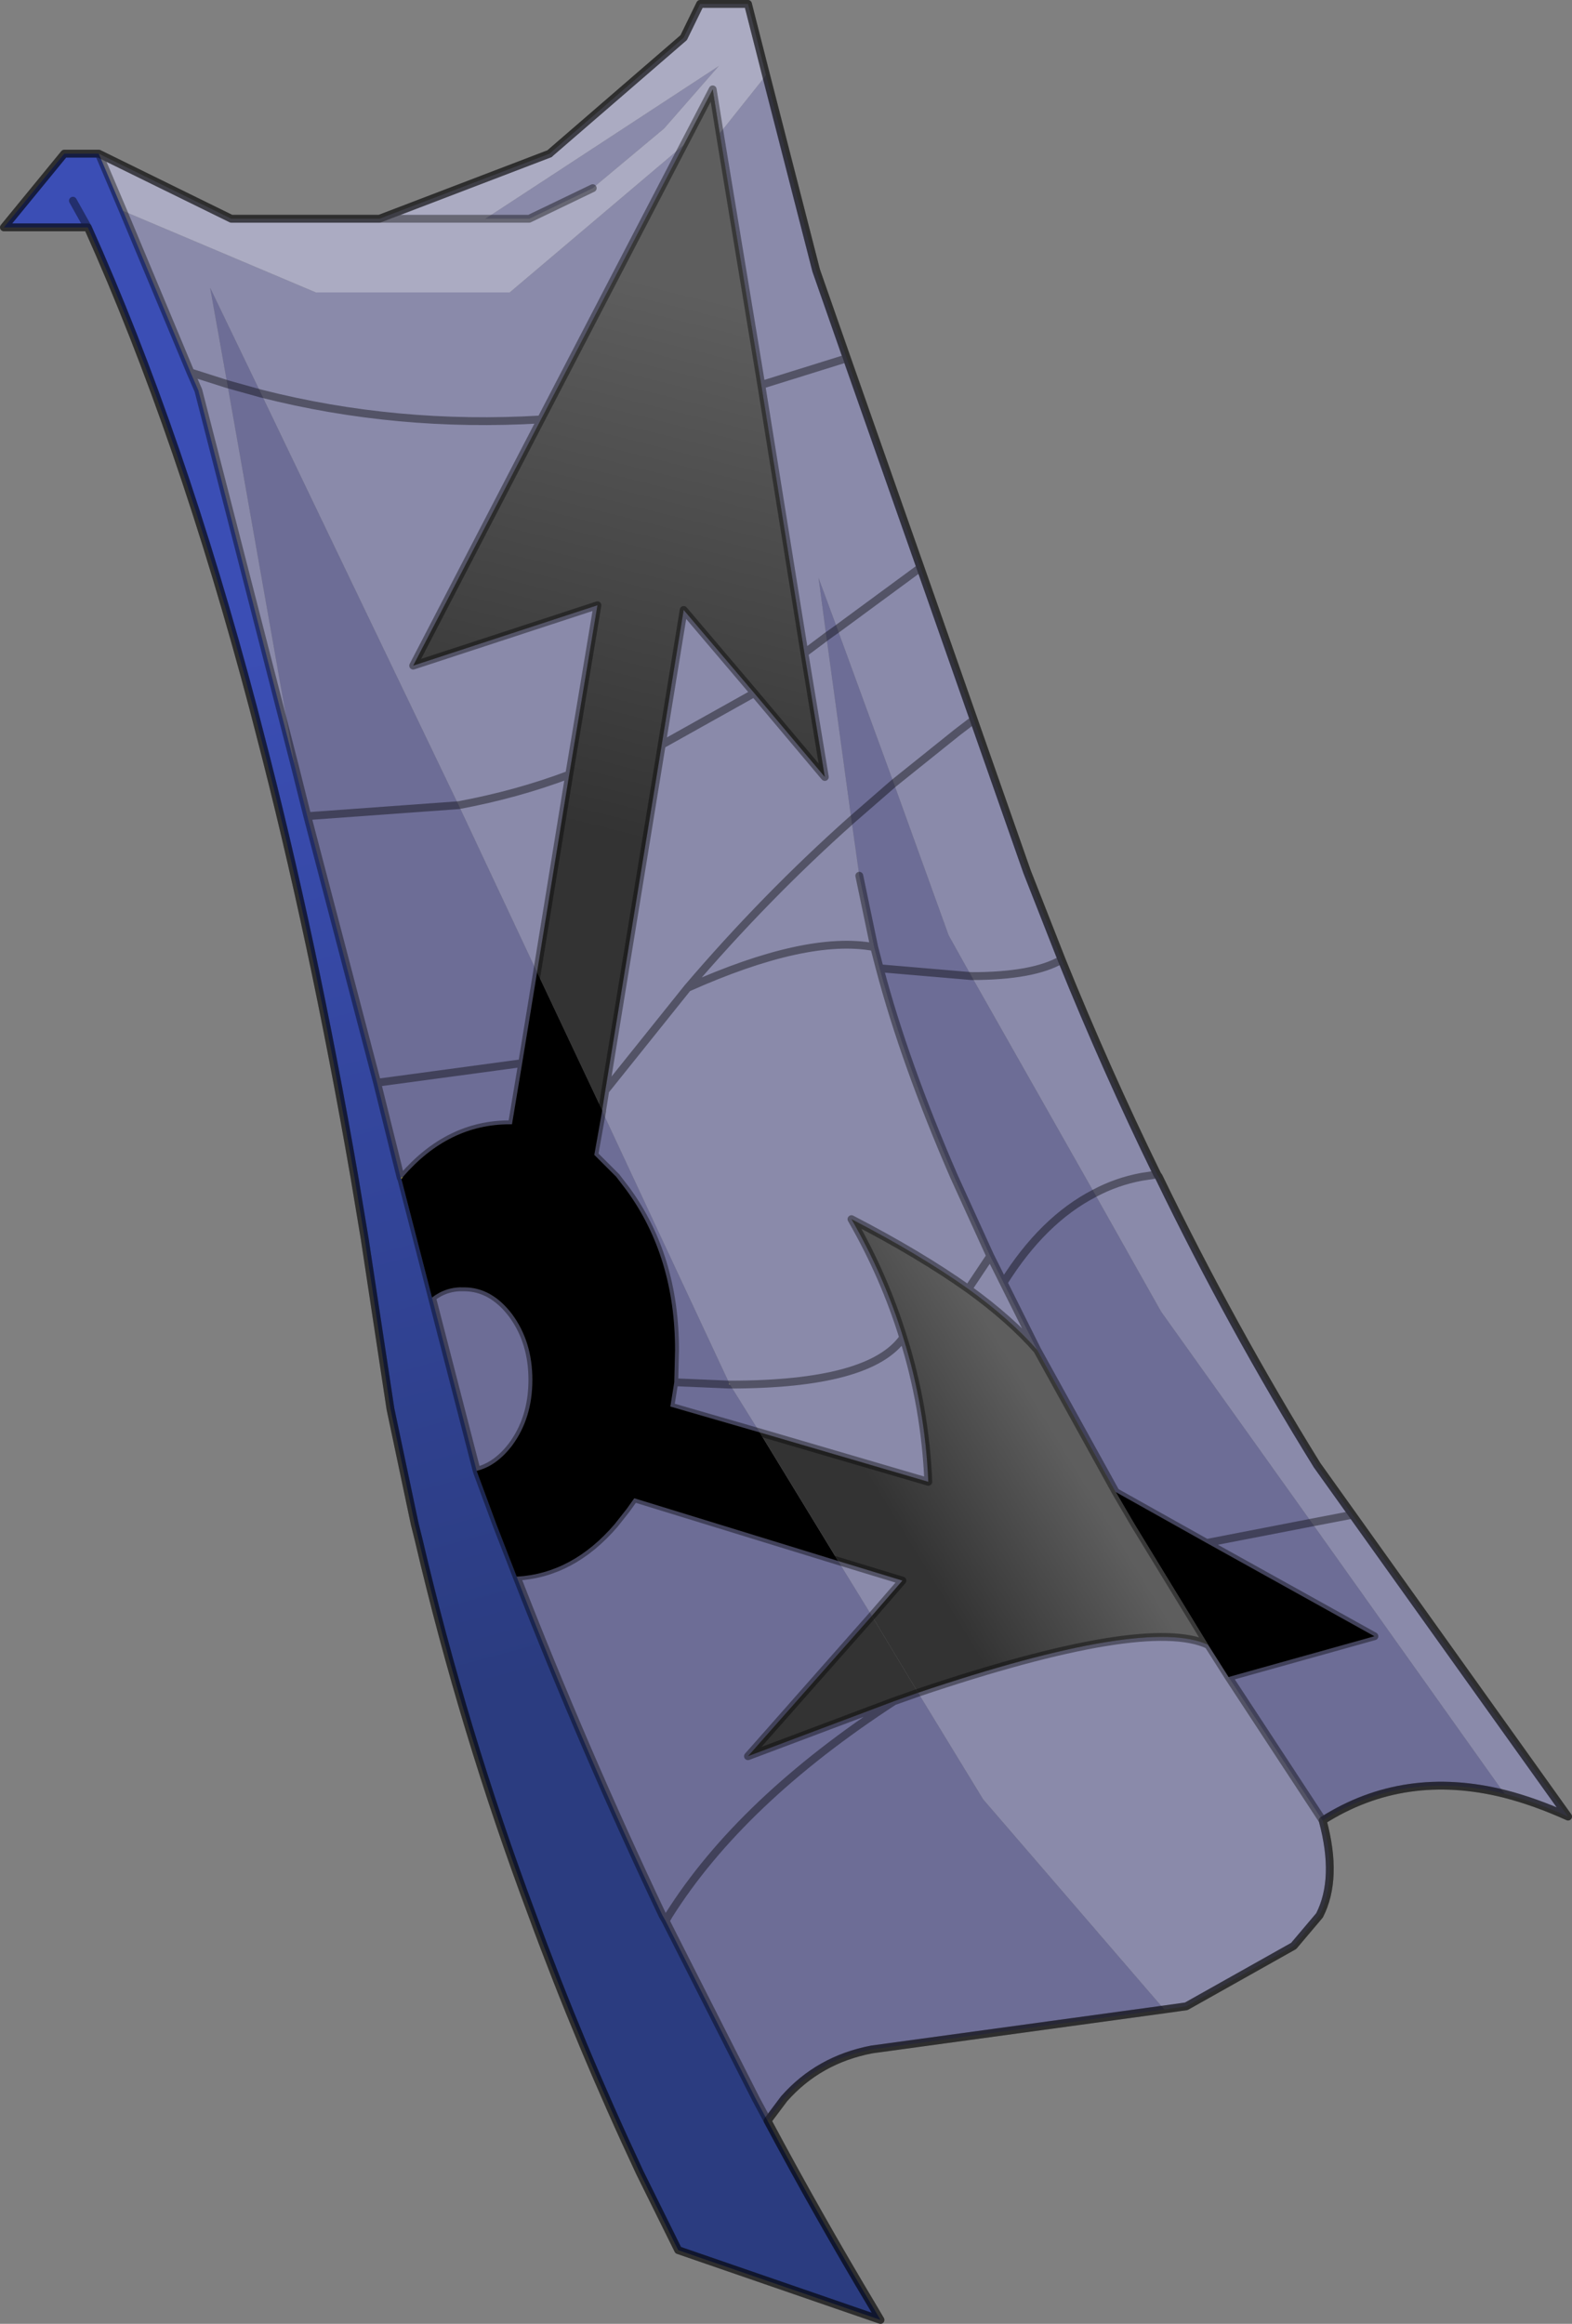 <?xml version="1.0"?>
<svg xmlns="http://www.w3.org/2000/svg" xmlns:xlink="http://www.w3.org/1999/xlink" width="100.25px" height="148.2px"><rect width="100%" height="100%" fill="#808080" stroke="none"/><g transform="matrix(1, 0, 0, 1, -224.85, -125.85)"><use xlink:href="#object-0" width="100.25" height="148.2" transform="matrix(1, 0, 0, 1, 224.85, 125.85)"/></g><defs><g transform="matrix(1, 0, 0, 1, 50.1, 74.1)" id="object-0"><use xlink:href="#object-1" width="100.25" height="148.2" transform="matrix(1, 0, 0, 1, -50.1, -74.1)"/></g><g transform="matrix(1, 0, 0, 1, 50.1, 74.1)" id="object-1"><path fill-rule="evenodd" fill="#8a8aaa" stroke="none" d="M-1.25 -69.3L1.95 -56.85L3.9 -51.25L8.6 -37.9L12 -28.2L15.4 -18.5L17.6 -12.9Q20.45 -5.85 23.7 0.8L23.8 0.95Q28.45 10.55 33.9 19.35L36.15 22.5L49.9 41.75Q47.8 40.8 45.85 40.3L33.55 23L23.95 9.55L19.7 2L11.85 -11.85L10.4 -14.45L6.9 -24.15L3.3 -34L8.6 -37.9L3.3 -34L2.1 -37.25L2.6 -33.5L1.2 -32.45L2.6 -33.5L4.2 -21.8L4.7 -18.25L5.65 -13.7Q1.35 -14.5 -6.25 -11.1Q-1.3 -16.9 4.2 -21.8Q-1.3 -16.9 -6.25 -11.1Q1.35 -14.5 5.65 -13.7L6 -12.35Q7.6 -6.3 10.75 0.95L13.05 6L11.65 8.1Q14.35 10.05 16.05 12L13.9 7.7L13.05 6L11.65 8.1Q8.55 5.9 4.2 3.65Q6.3 7.3 7.5 11.2Q8.9 15.65 9.1 20.4L-1.65 17.25L-3.55 14.2L-3.6 14.1L-11.7 -3.25L-11.7 -3.3L-11.5 -4.55L-7.9 -26.6L-2 -29.9L2.5 -24.55L1.2 -32.45L-1.55 -49.55L-4.2 -65.6L-1.25 -69.3M34.25 42Q35.25 45.7 34.05 48.05L32.4 50L25.55 53.85L24.15 54.05L12.6 40.65L8.45 33.85Q23 28.95 26.95 30.8L28.25 32.85L34.25 42M3.9 -51.25L-1.55 -49.55L3.9 -51.25M12 -28.2L10.95 -27.4L6.9 -24.15L10.95 -27.4L12 -28.2M17.6 -12.9Q15.8 -11.85 11.85 -11.85Q15.8 -11.85 17.6 -12.9M23.7 0.8L22.7 0.95Q21.1 1.25 19.7 2Q21.1 1.25 22.7 0.95L23.7 0.8M-2 -29.9L-7.9 -26.6L-6.5 -35.2L-2 -29.9M-6.25 -11.1L-11.5 -4.55L-6.25 -11.1M-33.45 -49L-36.7 -55.75L-35.6 -49.6L-37.95 -50.35L-42.25 -60.65L-29.95 -55.45L-17.6 -55.45L-6.5 -64.85L-15.6 -47.35Q-24.8 -46.8 -33.45 -49Q-24.8 -46.8 -15.6 -47.35L-23.75 -31.65L-12 -35.5L-13.8 -24.7Q-17.1 -23.45 -20.85 -22.75L-33.45 -49M-37.95 -50.35L-35.6 -49.6L-31.3 -25.25L-37.45 -49.2L-37.95 -50.35M-19.15 -60.15L-4.25 -69.9L-7.75 -65.9L-12.3 -62.1L-16.35 -60.15L-19.15 -60.15M-15.85 -12.1L-20.85 -22.75Q-17.1 -23.45 -13.8 -24.7L-15.85 -12.1M5.5 28.95L3.35 25.45L7.45 26.7L5.5 28.95M33.55 23L36.15 22.5L33.55 23M-3.55 14.2Q5.4 14.2 7.5 11.2Q5.4 14.2 -3.55 14.2"/><path fill-rule="evenodd" fill="#6d6d96" stroke="none" d="M45.85 40.3Q39.45 38.7 34.25 42L28.25 32.85L37.55 30.25L26.85 24.3L21.05 21.05L16.05 12L13.9 7.7Q16.4 3.7 19.7 2L11.85 -11.85L10.4 -14.45L6.9 -24.15L3.3 -34L2.1 -37.25L2.6 -33.5L3.3 -34L2.6 -33.5L4.2 -21.8L6.9 -24.15L4.2 -21.8L4.7 -18.25L5.65 -13.7L6 -12.35L11.85 -11.85L6 -12.35Q7.6 -6.3 10.75 0.95L13.05 6L13.9 7.7Q16.4 3.7 19.7 2L23.95 9.55L33.55 23L26.85 24.3L33.55 23L45.85 40.3M24.15 54.05L5.5 56.6Q2.1 57.25 -0.1 59.75L-1.15 61.15L-1.9 59.75L-7.65 48.4L-7.45 48.05Q-2.85 40.75 6.9 34.4Q-2.85 40.75 -7.45 48.05L-7.65 48.4L-7.85 48.05Q-12.85 37.5 -17.15 26.45Q-13.6 26.25 -10.9 23.1L-10.15 22.15L-9.65 21.45L3.35 25.45L5.5 28.95L-2.4 37.9L6.9 34.4L8.45 33.85L12.6 40.65L24.15 54.05M-35.6 -49.6L-36.7 -55.75L-33.45 -49L-35.6 -49.6L-33.45 -49L-20.85 -22.75L-30.5 -22.05L-31.3 -25.25L-35.6 -49.6M-30.5 -22.05L-20.85 -22.75L-15.85 -12.1L-16.8 -6.3L-26.05 -5.05L-30.5 -22.05M-26.05 -5.05L-16.8 -6.3L-17.45 -2.4L-17.6 -2.4Q-21.5 -2.4 -24.4 0.95L-24.55 1L-26.05 -5.05M-1.65 17.25L-7.35 15.6L-7.1 14.05L-7.05 12Q-7.05 6.05 -10.15 1.8L-10.8 0.95L-12.2 -0.45L-11.7 -3.25L-3.6 14.1L-3.6 14.2L-3.55 14.2L-1.65 17.25M-22.55 8.65Q-21.65 7.95 -20.5 8Q-18.75 8 -17.45 9.7Q-16.15 11.45 -16.15 13.9Q-16.15 16.35 -17.45 18.1Q-18.45 19.4 -19.7 19.7L-22.55 8.65M-7.1 14.05L-3.6 14.2L-7.1 14.05"/><path fill-rule="evenodd" fill="url(#gradient-L8eb8fe1c04e97e3abcd105125f9765d3)" stroke="none" d="M-1.15 61.15Q2.05 67.15 5.55 73L6.05 73.85L-6.85 69.4L-9.3 64.45Q-13.1 56.35 -16.15 48.05Q-20.55 36.3 -23.4 24.1L-23.65 23.1L-25.2 15.75L-26.85 4.85L-27.5 0.95Q-30.15 -14.35 -33.55 -27.4L-33.95 -28.95Q-38.55 -46.35 -44.5 -59.6L-49.85 -59.6L-46 -64.3L-43.8 -64.3L-42.25 -60.65L-37.95 -50.35L-37.45 -49.2L-31.3 -25.25L-30.5 -22.05L-26.05 -5.05L-24.55 1L-24.5 1.1L-22.55 8.65L-19.7 19.7L-19.65 19.85L-18.45 23.1L-17.15 26.45Q-12.85 37.5 -7.85 48.05L-7.65 48.4L-1.9 59.75L-1.15 61.15M-44.5 -59.6L-45.45 -61.3L-44.5 -59.6"/><path fill-rule="evenodd" fill="#ababc2" stroke="none" d="M-43.8 -64.3L-35.35 -60.15L-25.9 -60.15L-15.05 -64.3L-15 -64.35L-6.5 -71.7L-5.45 -73.85L-2.4 -73.85L-1.25 -69.3L-4.2 -65.6L-4.65 -68.4L-6.5 -64.85L-17.6 -55.45L-29.95 -55.45L-42.25 -60.65L-43.8 -64.3M-4.25 -69.9L-4.15 -70L-4.25 -69.9L-19.15 -60.15L-16.35 -60.15L-12.3 -62.1L-7.75 -65.9L-4.25 -69.9M-19.15 -60.15L-25.9 -60.15L-19.15 -60.15"/><path fill-rule="evenodd" fill="url(#gradient-La24e923e167d053b11902da0fe4569e3)" stroke="none" d="M-4.2 -65.6L-1.55 -49.55L1.2 -32.45L2.5 -24.55L-2 -29.9L-6.5 -35.2L-7.9 -26.6L-11.5 -4.55L-11.7 -3.3L-15.85 -12.1L-13.8 -24.7L-12 -35.5L-23.75 -31.65L-15.6 -47.35L-6.5 -64.85L-4.65 -68.4L-4.2 -65.6"/><path fill-rule="evenodd" fill="#f1ecad" stroke="none" d="M-4.25 -69.9L-4.15 -70L-4.25 -69.9"/><path fill-rule="evenodd" fill="#000000" stroke="none" d="M-16.8 -6.3L-15.85 -12.1L-11.7 -3.3L-11.7 -3.25L-12.2 -0.45L-10.8 0.95L-10.15 1.8Q-7.05 6.05 -7.05 12L-7.1 14.05L-7.35 15.6L-1.65 17.25L3.35 25.45L-9.65 21.45L-10.15 22.15L-10.9 23.1Q-13.6 26.25 -17.15 26.45L-18.45 23.1L-19.65 19.85L-19.7 19.7Q-18.45 19.4 -17.45 18.1Q-16.15 16.35 -16.15 13.9Q-16.15 11.45 -17.45 9.7Q-18.75 8 -20.5 8Q-21.65 7.95 -22.55 8.65L-24.5 1.1L-24.4 0.95Q-21.5 -2.4 -17.6 -2.4L-17.45 -2.4L-16.8 -6.3M26.95 30.8L22.25 23.1L21.05 21.05L26.85 24.3L37.55 30.25L28.25 32.85L26.95 30.8"/><path fill-rule="evenodd" fill="url(#gradient-L313fa9bb556ba25a73e731a664f4b06a)" stroke="none" d="M-24.4 0.95L-24.5 1.1L-24.55 1L-24.4 0.95"/><path fill-rule="evenodd" fill="url(#gradient-L7cc3f55a61d8f33609914871dbf2c5c0)" stroke="none" d="M3.35 25.45L-1.65 17.25L9.1 20.4Q8.9 15.65 7.5 11.2Q6.3 7.3 4.2 3.65Q8.55 5.9 11.65 8.1Q14.35 10.05 16.05 12L21.05 21.05L22.25 23.1L26.95 30.8Q23 28.95 8.45 33.85L5.5 28.95L7.45 26.7L3.35 25.45"/><path fill-rule="evenodd" fill="#faf4d3" stroke="none" d="M-3.55 14.2L-3.6 14.2L-3.6 14.1L-3.55 14.2"/><path fill-rule="evenodd" fill="#333333" stroke="none" d="M6.9 34.4L-2.4 37.9L5.5 28.95L8.45 33.85L6.9 34.4"/><path fill="none" stroke="#000000" stroke-opacity="0.4" stroke-width="0.5" stroke-linecap="round" stroke-linejoin="round" d="M-1.25 -69.3L1.95 -56.85L3.9 -51.25L8.6 -37.9L12 -28.2L15.4 -18.5L17.6 -12.9Q20.45 -5.85 23.7 0.8L23.8 0.95Q28.45 10.55 33.9 19.35L36.15 22.5L49.9 41.75Q47.8 40.8 45.85 40.3Q39.45 38.7 34.25 42Q35.25 45.7 34.05 48.05L32.4 50L25.55 53.85L24.15 54.05L5.5 56.6Q2.1 57.25 -0.1 59.75L-1.15 61.15Q2.05 67.15 5.55 73L6.05 73.85L-6.85 69.4L-9.3 64.45Q-13.1 56.35 -16.15 48.05Q-20.55 36.3 -23.4 24.1L-23.65 23.1L-25.2 15.75L-26.85 4.85L-27.5 0.95Q-30.15 -14.35 -33.55 -27.4L-33.95 -28.95Q-38.55 -46.35 -44.5 -59.6L-49.85 -59.6L-46 -64.3L-43.8 -64.3L-35.35 -60.15L-25.9 -60.15L-15.05 -64.3L-15 -64.35L-6.5 -71.7L-5.45 -73.85L-2.4 -73.85L-1.25 -69.3M-4.2 -65.6L-1.55 -49.55L3.9 -51.25M3.3 -34L8.6 -37.9M6.9 -24.15L10.95 -27.4L12 -28.2M1.2 -32.45L2.6 -33.5L3.3 -34M4.2 -21.8L6.9 -24.15M11.85 -11.85Q15.8 -11.85 17.6 -12.9M4.2 -21.8Q-1.3 -16.9 -6.25 -11.1Q1.35 -14.5 5.65 -13.7L4.7 -18.25M6 -12.35L11.85 -11.85M19.7 2Q21.1 1.25 22.7 0.95L23.7 0.8M13.05 6L10.75 0.95Q7.6 -6.3 6 -12.35L5.65 -13.7M1.2 -32.45L2.5 -24.55L-2 -29.9L-7.9 -26.6L-11.5 -4.55L-6.25 -11.1M-35.6 -49.6L-33.45 -49Q-24.8 -46.8 -15.6 -47.35L-6.5 -64.85L-4.65 -68.4L-4.2 -65.6M-42.25 -60.65L-37.95 -50.35L-35.6 -49.6M-31.3 -25.25L-30.5 -22.05L-20.85 -22.75Q-17.1 -23.45 -13.8 -24.7L-12 -35.5L-23.75 -31.65L-15.6 -47.35M-19.15 -60.15L-16.35 -60.15L-12.3 -62.1M-25.9 -60.15L-19.15 -60.15M-45.45 -61.3L-44.5 -59.6M-43.8 -64.3L-42.25 -60.65M-2 -29.9L-6.5 -35.2L-7.9 -26.6M-37.95 -50.35L-37.45 -49.2L-31.3 -25.25M-30.5 -22.05L-26.05 -5.05L-16.8 -6.3L-15.85 -12.1L-13.8 -24.7M-1.65 17.25L-7.35 15.6L-7.1 14.05L-7.05 12Q-7.05 6.05 -10.15 1.8L-10.8 0.95L-12.2 -0.45L-11.7 -3.25L-11.7 -3.3L-11.5 -4.55M-16.8 -6.3L-17.45 -2.4L-17.6 -2.4Q-21.5 -2.4 -24.4 0.95L-24.5 1.1L-22.55 8.65Q-21.65 7.95 -20.5 8Q-18.75 8 -17.45 9.7Q-16.15 11.45 -16.15 13.9Q-16.15 16.35 -17.45 18.1Q-18.45 19.4 -19.7 19.7L-19.65 19.85L-18.45 23.1L-17.15 26.45Q-13.6 26.25 -10.9 23.1L-10.15 22.15L-9.65 21.45L3.35 25.45L7.45 26.7L5.5 28.95L-2.4 37.9L6.9 34.4Q-2.85 40.75 -7.45 48.05L-7.65 48.4L-7.85 48.05Q-12.85 37.5 -17.15 26.45M-3.55 14.2L-3.6 14.2L-7.1 14.05M-24.55 1L-24.5 1.1M-7.65 48.4L-1.9 59.75L-1.15 61.15M-22.55 8.65L-19.7 19.7M26.95 30.8L22.25 23.1L21.05 21.05L16.05 12Q14.35 10.05 11.65 8.1Q8.55 5.9 4.2 3.65Q6.3 7.3 7.5 11.2Q8.9 15.65 9.1 20.4L-1.65 17.25M21.05 21.05L26.85 24.3L33.55 23L36.15 22.5M19.7 2Q16.4 3.7 13.9 7.7L16.05 12M13.05 6L11.65 8.1M13.9 7.7L13.05 6M6.9 34.4L8.45 33.85Q23 28.95 26.95 30.8L28.25 32.85L37.55 30.25L26.85 24.3M28.25 32.85L34.25 42M-26.05 -5.05L-24.55 1M-1.55 -49.55L1.2 -32.45M7.5 11.2Q5.4 14.2 -3.55 14.2"/><path fill="none" stroke="#000000" stroke-opacity="0.4" stroke-width="0.5" stroke-linecap="round" stroke-linejoin="round" d="M17.6 -12.9Q20.45 -5.85 23.7 0.8L23.8 0.95Q28.45 10.55 33.9 19.35L49.9 41.75Q47.8 40.8 45.85 40.3Q39.45 38.7 34.25 42Q35.25 45.7 34.05 48.05L32.4 50L25.55 53.85L5.5 56.6Q2.1 57.25 -0.1 59.75L-1.15 61.15Q2.05 67.15 5.55 73L6.05 73.85L-6.85 69.4L-9.3 64.45Q-13.1 56.35 -16.15 48.05Q-20.55 36.3 -23.4 24.1L-23.65 23.1L-25.2 15.75L-26.85 4.85L-27.5 0.95Q-30.15 -14.35 -33.55 -27.4L-33.95 -28.95Q-38.55 -46.35 -44.5 -59.6L-49.85 -59.6L-46 -64.3L-43.8 -64.3L-35.35 -60.15L-25.9 -60.15L-15.05 -64.3L-15 -64.35L-6.5 -71.7L-5.45 -73.85L-2.4 -73.85L1.95 -56.85L15.4 -18.5L17.6 -12.9"/></g><linearGradient gradientTransform="matrix(0.011, 0.041, -0.011, 0.003, -23.85, -0.25)" gradientUnits="userSpaceOnUse" spreadMethod="pad" id="gradient-L8eb8fe1c04e97e3abcd105125f9765d3" x1="-819.2" x2="819.2"><stop offset="0" stop-color="#3b4eb5" stop-opacity="1"/><stop offset="0.988" stop-color="#2b3c80" stop-opacity="1"/></linearGradient><linearGradient gradientTransform="matrix(0.005, -0.021, 0.016, 0.004, -7.95, -38.25)" gradientUnits="userSpaceOnUse" spreadMethod="pad" id="gradient-La24e923e167d053b11902da0fe4569e3" x1="-819.2" x2="819.2"><stop offset="0" stop-color="#333333" stop-opacity="1"/><stop offset="0.988" stop-color="#5e5e5e" stop-opacity="1"/></linearGradient><linearGradient gradientTransform="matrix(0.02, 0.048, -0.015, 0.006, -9.75, 9.3)" gradientUnits="userSpaceOnUse" spreadMethod="pad" id="gradient-L313fa9bb556ba25a73e731a664f4b06a" x1="-819.2" x2="819.2"><stop offset="0" stop-color="#d6cf83" stop-opacity="1"/><stop offset="0.988" stop-color="#c8ad48" stop-opacity="1"/></linearGradient><linearGradient gradientTransform="matrix(0.006, -0.004, 0.011, 0.018, 11.75, 19.4)" gradientUnits="userSpaceOnUse" spreadMethod="pad" id="gradient-L7cc3f55a61d8f33609914871dbf2c5c0" x1="-819.2" x2="819.2"><stop offset="0" stop-color="#333333" stop-opacity="1"/><stop offset="0.988" stop-color="#5e5e5e" stop-opacity="1"/></linearGradient></defs></svg>
